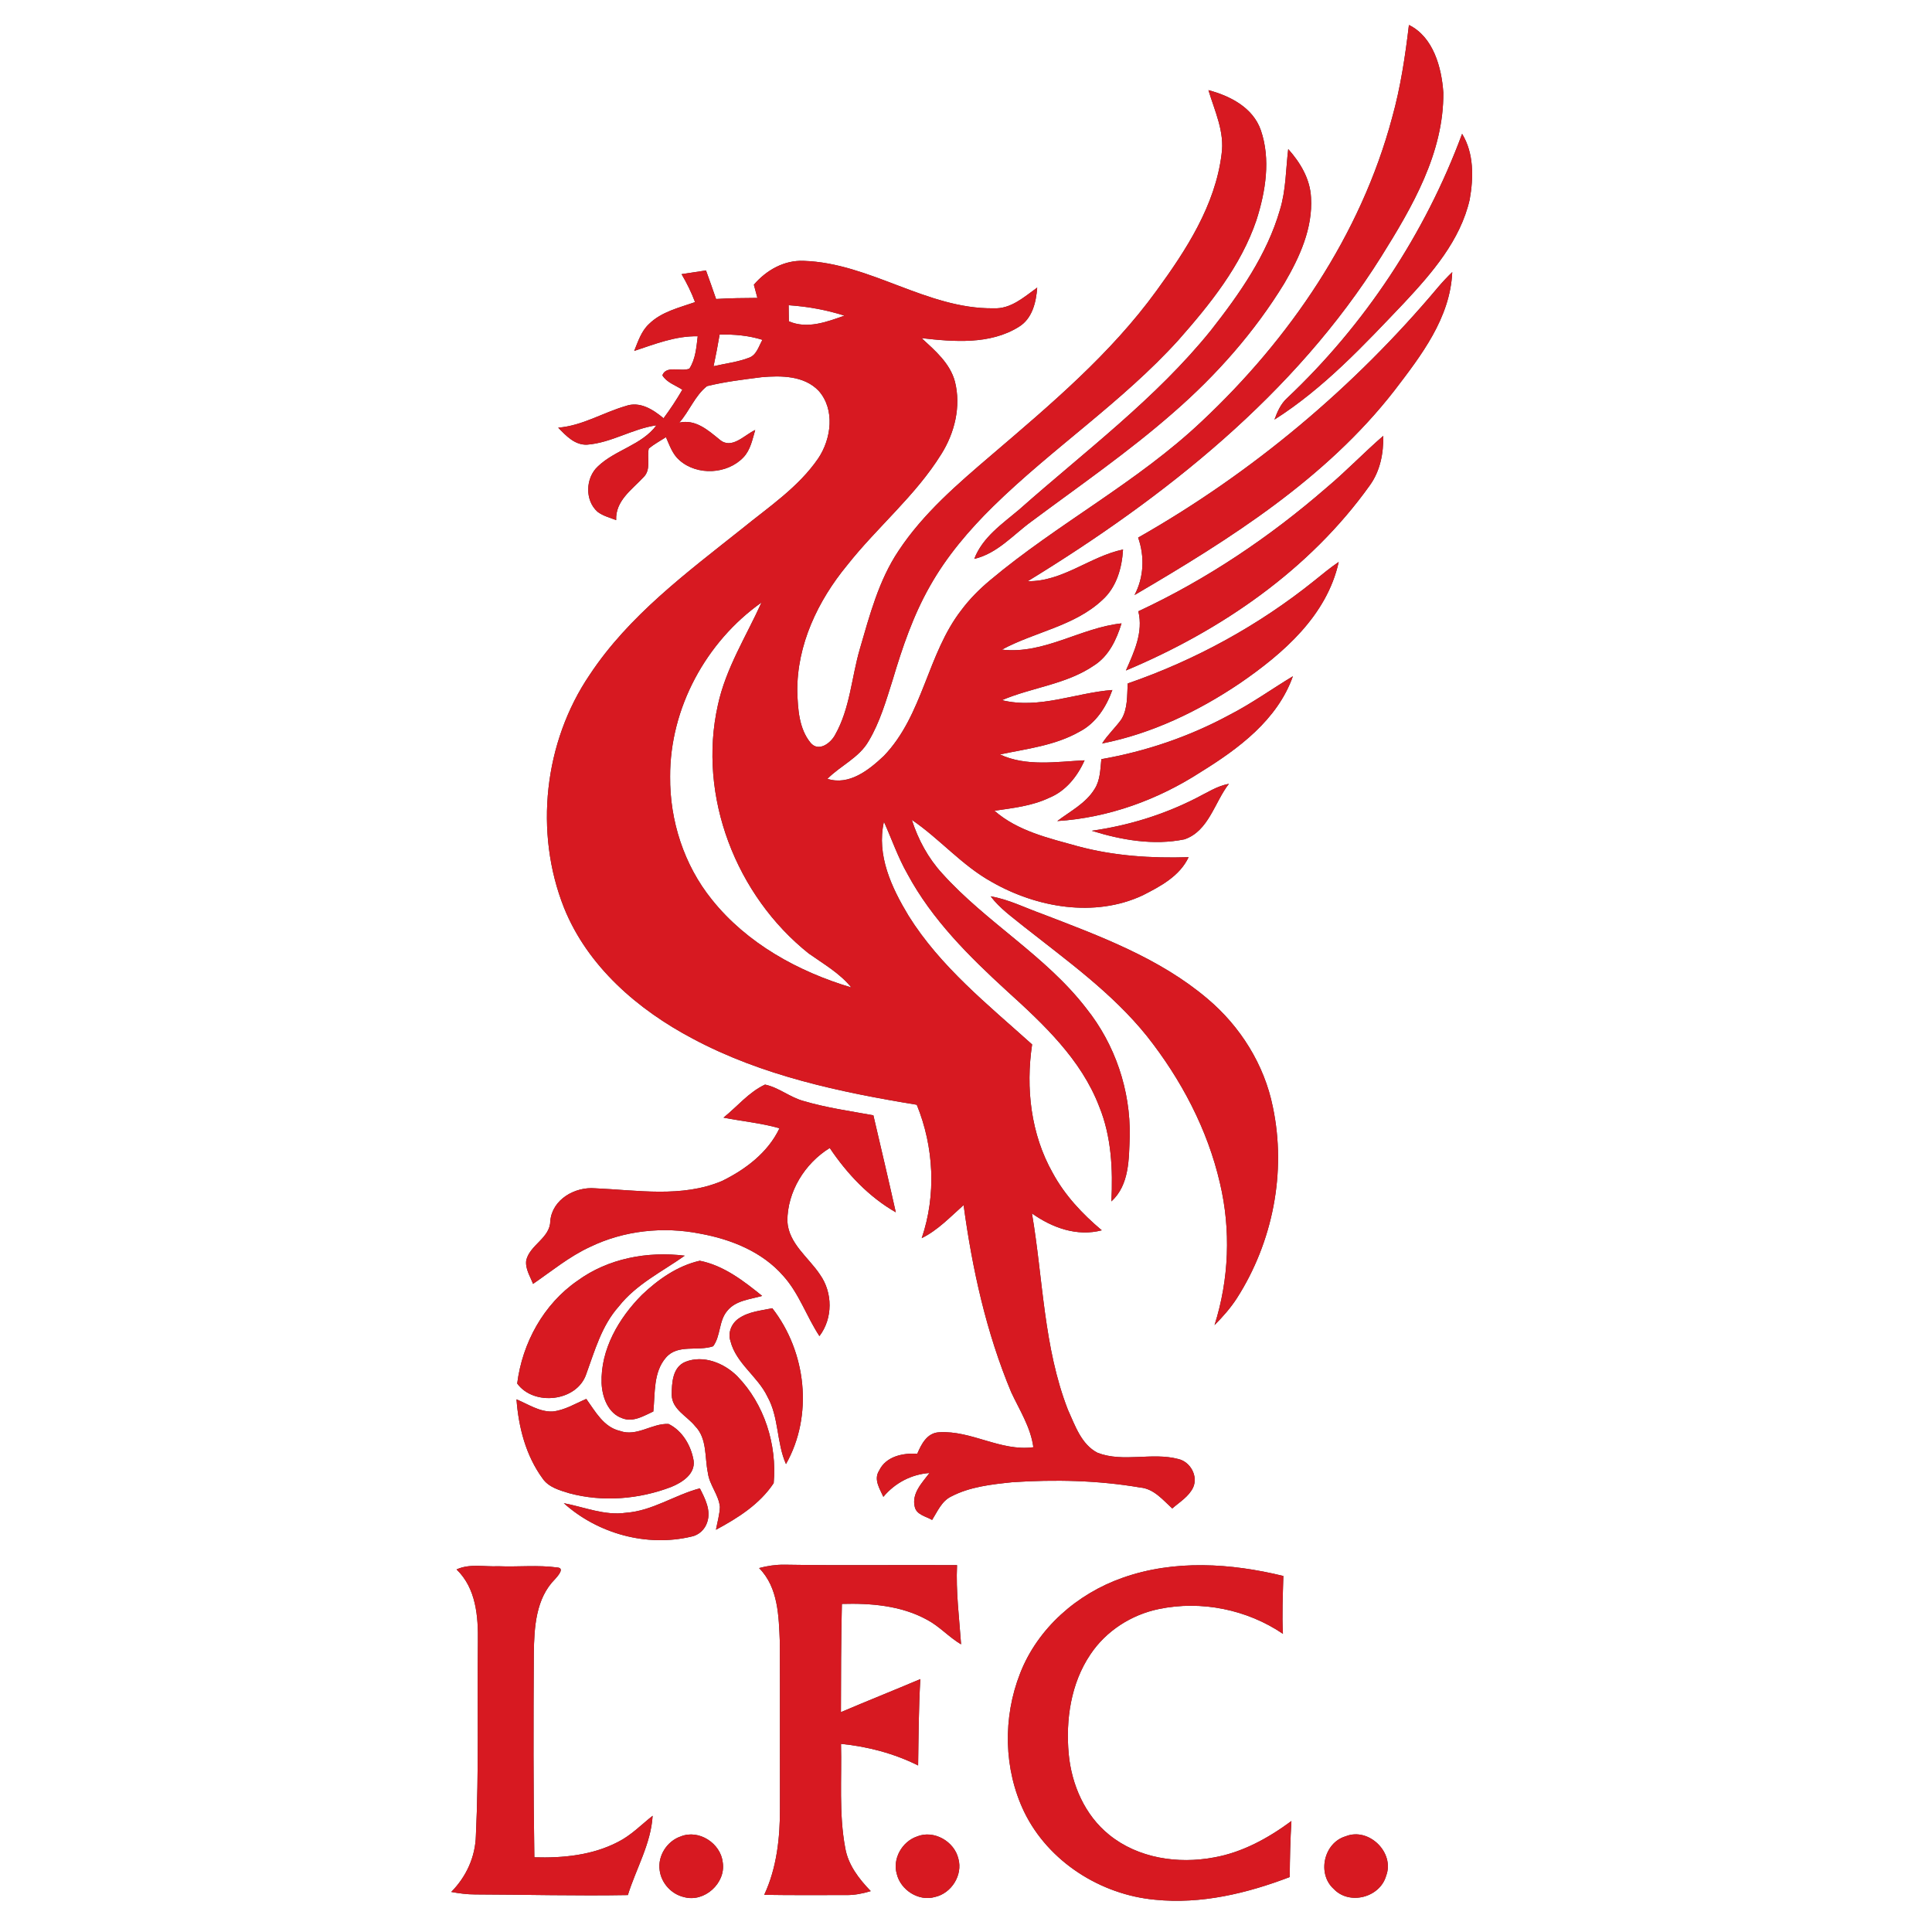 <?xml version="1.0" encoding="UTF-8" ?>
<!DOCTYPE svg PUBLIC "-//W3C//DTD SVG 1.1//EN" "http://www.w3.org/Graphics/SVG/1.1/DTD/svg11.dtd">
<svg width="500pt" height="500pt" viewBox="0 0 500 500" version="1.1" xmlns="http://www.w3.org/2000/svg">
<rect x="0" y="0" width="500" height="500" fill="#333333" stroke="none"/>
<g id="#ffffffff">
<path fill="#ffffff" opacity="1.00" d=" M 0.00 0.00 L 500.00 0.00 L 500.00 500.00 L 0.00 500.00 L 0.00 0.00 M 364.63 6.46 C 363.67 14.56 362.46 22.65 360.26 30.51 C 352.13 60.85 333.76 87.71 311.02 109.04 C 294.35 124.82 273.73 135.48 256.21 150.19 C 253.48 152.47 250.96 155.00 248.83 157.85 C 239.95 169.26 238.92 185.06 228.73 195.64 C 224.89 199.27 219.75 203.37 214.13 201.56 C 217.52 198.14 222.30 196.13 224.78 191.83 C 227.72 186.93 229.30 181.38 231.02 175.97 C 233.51 167.62 236.33 159.29 240.66 151.69 C 244.99 143.99 250.76 137.21 257.04 131.04 C 272.38 116.00 290.50 103.99 304.96 88.03 C 313.14 78.76 321.15 68.83 325.17 56.96 C 327.54 49.53 328.90 41.21 326.29 33.66 C 324.25 27.83 318.34 24.81 312.74 23.33 C 314.36 28.73 316.99 34.14 316.14 39.93 C 314.49 53.18 306.97 64.73 299.27 75.28 C 287.41 91.62 271.87 104.71 256.62 117.74 C 247.86 125.23 238.94 132.85 232.54 142.55 C 227.43 150.18 225.08 159.19 222.54 167.90 C 220.37 175.31 220.00 183.35 216.12 190.18 C 214.97 192.35 211.85 194.70 209.78 192.24 C 206.78 188.59 206.49 183.52 206.34 178.99 C 206.21 166.88 211.68 155.45 219.25 146.27 C 227.02 136.42 236.91 128.31 243.57 117.59 C 247.06 112.08 248.76 105.19 247.14 98.77 C 245.88 94.01 241.98 90.71 238.51 87.51 C 246.84 88.46 256.17 89.24 263.62 84.62 C 267.16 82.50 268.14 78.26 268.43 74.43 C 265.02 76.87 261.61 80.02 257.10 79.79 C 239.85 79.99 225.17 68.08 208.03 67.51 C 202.95 67.28 198.32 69.92 195.10 73.68 C 195.32 74.54 195.78 76.24 196.01 77.10 C 192.45 77.12 188.88 77.16 185.32 77.38 C 184.48 74.90 183.59 72.45 182.71 69.99 C 180.60 70.32 178.49 70.64 176.39 70.95 C 177.75 73.26 178.94 75.67 179.88 78.19 C 175.73 79.64 171.14 80.69 167.92 83.89 C 165.95 85.74 165.12 88.39 164.13 90.82 C 169.48 89.06 174.83 86.90 180.57 87.03 C 180.22 89.89 180.02 92.94 178.40 95.42 C 176.17 96.26 172.43 94.47 171.42 97.13 C 172.58 99.03 174.83 99.69 176.59 100.86 C 175.11 103.41 173.49 105.87 171.73 108.24 C 169.03 106.00 165.60 103.76 161.92 105.08 C 156.04 106.79 150.71 110.18 144.46 110.68 C 146.49 112.77 148.75 115.22 151.94 115.08 C 158.22 114.61 163.68 110.94 169.89 110.07 C 166.06 115.21 159.25 116.39 154.74 120.70 C 151.52 123.66 151.30 129.46 154.62 132.43 C 156.03 133.53 157.82 133.95 159.46 134.61 C 159.25 129.59 163.50 126.77 166.52 123.52 C 168.58 121.56 167.37 118.54 167.90 116.08 C 169.28 114.95 170.85 114.10 172.35 113.14 C 173.29 115.25 174.05 117.59 175.88 119.14 C 180.45 123.16 188.20 122.76 192.39 118.37 C 194.23 116.45 194.72 113.73 195.45 111.28 C 192.64 112.55 189.35 116.47 186.22 113.75 C 183.22 111.32 180.01 108.43 175.80 109.37 C 178.43 106.42 179.85 102.37 182.98 99.93 C 187.59 98.79 192.35 98.23 197.07 97.62 C 202.12 97.17 208.09 97.19 211.86 101.13 C 216.16 105.96 215.15 113.59 211.75 118.64 C 206.62 126.13 198.91 131.22 191.97 136.88 C 177.76 148.19 162.77 159.28 152.62 174.62 C 140.79 192.04 138.20 215.39 145.98 234.96 C 152.08 250.11 165.09 261.32 179.25 268.79 C 197.19 278.39 217.35 282.65 237.26 285.91 C 241.69 296.78 242.35 309.27 238.54 320.43 C 242.73 318.37 245.93 314.93 249.38 311.88 C 251.62 328.43 255.25 344.89 261.71 360.33 C 263.87 364.96 266.74 369.36 267.43 374.54 C 258.98 375.68 251.41 370.15 243.04 370.67 C 239.93 370.82 238.45 373.73 237.39 376.23 C 233.67 376.00 229.27 376.89 227.51 380.61 C 226.05 382.88 227.67 385.27 228.61 387.38 C 231.62 383.78 235.85 381.55 240.55 381.21 C 238.64 383.74 235.88 386.50 236.74 389.98 C 237.20 392.04 239.65 392.43 241.23 393.36 C 242.62 391.16 243.70 388.46 246.21 387.27 C 251.05 384.76 256.60 384.16 261.95 383.60 C 272.99 382.86 284.16 383.10 295.09 384.97 C 298.62 385.28 300.94 388.17 303.38 390.39 C 305.29 388.72 307.66 387.32 308.79 384.95 C 310.11 381.98 308.05 378.30 304.94 377.59 C 298.10 375.78 290.79 378.54 284.08 376.00 C 279.82 373.83 278.23 368.90 276.37 364.83 C 270.07 348.63 269.96 330.98 267.07 314.03 C 272.28 317.73 278.72 320.09 285.14 318.40 C 280.13 314.19 275.57 309.34 272.44 303.55 C 266.77 293.53 265.42 281.57 267.11 270.30 C 255.67 260.01 243.35 250.18 235.11 236.96 C 230.75 229.73 226.79 221.32 228.76 212.67 C 230.79 217.18 232.40 221.89 234.86 226.20 C 241.20 237.98 250.79 247.50 260.56 256.44 C 270.04 265.03 279.83 274.18 284.49 286.41 C 287.65 294.17 288.03 302.66 287.63 310.92 C 292.32 306.64 292.16 299.89 292.37 294.06 C 292.60 282.16 288.58 270.29 281.15 260.99 C 270.67 247.36 255.29 238.77 243.85 226.06 C 240.21 222.10 237.62 217.29 235.98 212.18 C 243.22 217.10 248.96 223.99 256.67 228.25 C 268.28 234.89 283.23 237.54 295.70 231.73 C 300.32 229.38 305.29 226.76 307.61 221.84 C 297.96 222.15 288.23 221.52 278.88 218.99 C 271.37 216.90 263.38 215.09 257.36 209.82 C 262.14 209.12 267.06 208.59 271.49 206.49 C 275.82 204.74 278.83 200.94 280.69 196.77 C 273.40 197.12 265.65 198.45 258.77 195.25 C 265.74 193.78 273.06 192.95 279.35 189.37 C 283.63 187.17 286.29 182.97 287.88 178.57 C 278.33 179.29 268.95 183.59 259.30 181.20 C 267.12 177.87 276.02 177.11 283.15 172.21 C 286.98 169.77 288.96 165.52 290.25 161.33 C 279.65 162.45 270.24 169.39 259.30 168.12 C 267.79 163.52 278.06 162.06 285.29 155.27 C 288.97 151.96 290.36 147.00 290.64 142.21 C 282.09 144.00 275.01 150.55 265.99 150.41 C 301.43 128.71 335.13 102.04 357.45 66.43 C 365.48 53.59 373.68 39.56 373.53 23.94 C 373.09 17.45 370.94 9.55 364.63 6.46 M 378.39 34.63 C 368.80 60.52 353.17 84.10 333.09 103.04 C 331.46 104.52 330.57 106.56 329.83 108.59 C 342.61 100.48 353.00 89.29 363.36 78.41 C 370.59 70.67 377.95 62.22 380.36 51.62 C 381.36 45.98 381.48 39.68 378.39 34.63 M 331.25 54.30 C 327.89 65.94 320.80 76.04 313.41 85.46 C 299.13 103.17 280.76 116.82 263.84 131.81 C 259.42 135.56 254.30 138.99 252.14 144.64 C 258.13 143.24 262.18 138.42 266.95 134.95 C 279.35 125.72 292.11 116.92 303.74 106.71 C 314.83 97.06 324.70 85.90 332.38 73.33 C 336.32 66.61 339.79 59.06 339.29 51.08 C 339.05 46.30 336.51 42.06 333.39 38.58 C 332.76 43.83 332.82 49.20 331.25 54.30 M 372.24 74.25 C 350.44 100.23 324.05 122.38 294.55 139.13 C 296.26 144.00 296.05 149.41 293.61 154.00 C 318.25 139.57 343.12 123.91 360.88 101.06 C 367.80 92.02 375.32 82.29 375.84 70.42 C 374.58 71.64 373.38 72.91 372.24 74.25 M 343.25 126.26 C 328.56 139.02 312.25 149.98 294.60 158.20 C 295.93 163.61 293.51 168.70 291.39 173.52 C 315.98 163.21 338.89 147.49 354.52 125.59 C 357.19 121.88 358.08 117.30 357.98 112.80 C 352.95 117.16 348.35 121.99 343.25 126.26 M 340.19 150.25 C 325.78 161.84 309.33 170.85 291.85 176.88 C 291.66 179.99 291.90 183.37 290.22 186.15 C 288.67 188.33 286.66 190.14 285.23 192.41 C 298.06 189.87 310.10 184.10 320.90 176.81 C 332.10 169.12 343.41 159.32 346.46 145.43 C 344.27 146.91 342.24 148.59 340.19 150.25 M 318.08 185.07 C 307.77 190.64 296.56 194.45 285.03 196.47 C 284.75 199.08 284.76 201.89 283.29 204.18 C 281.02 207.91 276.99 209.93 273.62 212.49 C 286.87 211.64 299.67 206.98 310.77 199.79 C 320.56 193.74 330.61 186.29 334.60 175.01 C 329.08 178.35 323.83 182.13 318.08 185.07 M 309.55 206.56 C 301.10 210.87 291.93 213.68 282.53 215.00 C 290.21 217.40 298.55 218.86 306.53 217.22 C 312.82 215.08 314.31 207.63 318.04 202.85 C 314.95 203.42 312.31 205.19 309.55 206.56 M 256.38 231.97 C 258.75 235.10 261.99 237.37 265.00 239.82 C 276.14 248.62 287.87 257.00 296.83 268.15 C 305.66 279.33 312.51 292.25 315.72 306.19 C 318.58 318.28 318.08 331.09 314.32 342.94 C 316.45 340.79 318.47 338.51 320.11 335.97 C 329.39 321.47 332.98 303.35 329.41 286.47 C 327.21 275.53 320.99 265.62 312.48 258.46 C 300.09 247.95 284.61 242.24 269.64 236.49 C 265.24 234.92 261.02 232.75 256.38 231.97 M 187.24 289.24 C 192.07 290.19 196.99 290.64 201.73 291.99 C 198.77 298.26 192.94 302.66 186.85 305.64 C 176.45 310.03 164.92 308.00 154.02 307.53 C 148.82 307.08 142.95 310.38 142.42 315.94 C 142.39 320.40 137.23 322.07 136.20 326.11 C 135.86 328.31 137.20 330.29 137.95 332.27 C 142.78 328.96 147.34 325.17 152.69 322.71 C 161.48 318.45 171.64 317.37 181.20 319.27 C 189.20 320.72 197.28 323.95 202.73 330.22 C 206.83 334.77 208.73 340.72 212.07 345.78 C 215.57 341.18 215.53 334.54 212.21 329.86 C 209.25 325.39 204.08 321.84 203.77 316.05 C 203.75 308.41 208.29 301.06 214.74 297.10 C 219.18 303.72 224.87 309.77 231.83 313.74 C 229.96 305.36 227.98 297.00 226.03 288.64 C 219.96 287.53 213.82 286.68 207.90 284.92 C 204.40 283.96 201.55 281.44 197.99 280.69 C 193.80 282.64 190.80 286.39 187.24 289.24 M 149.46 331.45 C 140.67 337.51 135.18 347.55 133.85 358.05 C 138.15 363.97 149.30 362.75 151.71 355.64 C 153.93 349.55 155.71 343.06 160.14 338.11 C 164.66 332.34 171.36 329.11 177.21 324.97 C 167.58 323.78 157.39 325.66 149.46 331.45 M 166.13 335.11 C 160.14 341.14 155.41 349.22 155.69 357.96 C 155.84 361.56 157.36 365.80 161.09 367.06 C 163.89 368.14 166.61 366.42 169.08 365.29 C 169.57 360.59 169.03 355.16 172.35 351.34 C 175.39 347.78 180.60 349.77 184.56 348.41 C 186.55 345.72 185.99 341.87 188.20 339.26 C 190.39 336.53 194.12 336.29 197.24 335.38 C 192.45 331.49 187.28 327.50 181.10 326.28 C 175.36 327.58 170.34 331.10 166.13 335.11 M 191.19 341.21 C 189.35 342.45 188.31 344.87 189.03 347.03 C 190.49 352.86 196.09 356.18 198.61 361.45 C 201.62 366.84 200.94 373.33 203.41 378.90 C 210.53 366.32 208.67 349.85 199.87 338.57 C 196.92 339.19 193.74 339.44 191.19 341.21 M 177.36 352.45 C 174.04 353.82 173.85 357.95 173.84 361.02 C 173.93 364.77 177.80 366.47 179.89 369.07 C 183.04 372.27 182.35 377.08 183.19 381.13 C 183.58 384.30 186.00 386.81 186.31 390.00 C 186.23 392.00 185.65 393.94 185.29 395.90 C 190.94 392.87 196.63 389.28 200.23 383.83 C 201.12 373.90 197.84 363.36 190.80 356.16 C 187.41 352.76 182.04 350.58 177.36 352.45 M 142.99 365.30 C 139.60 365.42 136.68 363.40 133.67 362.15 C 134.20 369.38 136.09 376.70 140.42 382.63 C 142.00 384.93 144.84 385.69 147.36 386.46 C 156.01 388.78 165.39 388.01 173.72 384.82 C 176.51 383.68 179.97 381.49 179.51 378.01 C 178.86 374.16 176.62 370.28 173.03 368.52 C 168.76 368.29 164.82 371.91 160.45 370.32 C 156.20 369.34 154.08 365.29 151.73 362.04 C 148.88 363.25 146.14 364.97 142.99 365.30 M 162.01 391.50 C 156.49 392.30 151.24 390.03 145.91 389.02 C 154.71 396.93 167.37 400.42 178.93 397.67 C 180.86 397.30 182.46 395.80 183.03 393.93 C 184.06 390.87 182.47 387.84 181.12 385.18 C 174.61 386.89 168.86 391.01 162.01 391.50 M 118.16 406.17 C 123.24 411.09 123.78 418.36 123.68 425.02 C 123.50 441.68 123.95 458.36 123.16 475.01 C 123.03 480.55 120.66 485.72 116.78 489.63 C 118.82 490.01 120.89 490.28 122.97 490.28 C 136.14 490.32 149.31 490.68 162.49 490.44 C 164.61 483.62 168.47 477.16 168.90 469.92 C 165.96 472.24 163.31 475.01 159.92 476.70 C 153.29 480.15 145.65 480.89 138.29 480.67 C 138.01 463.09 138.05 445.51 138.15 427.92 C 138.25 421.22 138.63 413.68 143.68 408.64 C 144.29 407.95 146.30 405.77 144.19 405.66 C 139.16 404.97 134.03 405.56 128.96 405.34 C 125.37 405.52 121.55 404.60 118.16 406.17 M 196.45 405.81 C 201.45 410.88 201.54 418.30 201.82 424.97 C 201.88 439.30 201.82 453.63 201.85 467.97 C 201.88 475.59 201.04 483.39 197.78 490.38 C 204.84 490.50 211.90 490.44 218.96 490.44 C 221.13 490.48 223.27 490.05 225.35 489.42 C 222.31 486.27 219.49 482.65 218.74 478.22 C 217.08 469.35 217.88 460.27 217.65 451.31 C 224.57 452.00 231.37 453.79 237.61 456.90 C 237.72 449.44 237.75 441.99 238.18 434.55 C 231.35 437.45 224.45 440.19 217.63 443.10 C 217.65 433.76 217.65 424.43 217.88 415.09 C 225.34 414.88 233.14 415.50 239.82 419.14 C 243.10 420.84 245.56 423.69 248.73 425.56 C 248.25 418.73 247.36 411.92 247.68 405.06 C 232.79 404.96 217.91 405.19 203.03 404.94 C 200.80 404.91 198.60 405.24 196.45 405.81 M 290.53 408.33 C 278.80 412.44 268.57 421.35 264.01 433.05 C 259.51 444.48 259.72 457.85 265.08 468.96 C 271.34 481.80 284.85 490.36 298.94 491.65 C 310.84 492.86 322.73 490.00 333.78 485.78 C 333.82 480.94 333.92 476.11 334.22 471.28 C 328.24 475.70 321.53 479.41 314.13 480.71 C 304.86 482.45 294.54 480.92 287.07 474.86 C 280.75 469.79 277.32 461.85 276.58 453.91 C 275.78 445.07 277.13 435.66 282.18 428.18 C 286.22 422.10 292.77 417.89 299.90 416.42 C 310.89 414.13 322.73 416.53 332.02 422.83 C 331.76 417.84 332.00 412.85 332.13 407.86 C 318.55 404.54 303.89 403.59 290.53 408.33 M 176.17 475.27 C 172.62 476.47 170.17 480.30 170.72 484.04 C 171.15 487.36 173.76 490.23 177.04 490.97 C 182.29 492.43 187.89 487.35 187.05 482.00 C 186.52 477.04 180.87 473.36 176.17 475.27 M 237.27 475.30 C 233.46 476.62 230.94 481.03 232.08 484.96 C 233.08 489.16 237.78 492.17 241.99 490.93 C 246.23 489.98 249.21 485.27 248.03 481.04 C 246.98 476.52 241.63 473.48 237.27 475.30 M 348.27 475.23 C 342.61 476.87 340.79 484.91 345.16 488.85 C 349.21 493.15 357.13 491.09 358.73 485.46 C 361.02 479.45 354.23 472.82 348.27 475.23 Z" />
<path fill="#ffffff" opacity="1.00" d=" M 204.10 78.99 C 209.00 79.33 213.86 80.19 218.54 81.69 C 213.96 83.31 208.91 85.23 204.15 83.15 C 204.12 81.76 204.11 80.38 204.10 78.99 Z" />
<path fill="#ffffff" opacity="1.00" d=" M 186.24 86.58 C 189.98 86.50 193.74 86.82 197.32 87.95 C 196.34 89.62 195.80 91.97 193.73 92.62 C 190.81 93.72 187.69 94.07 184.67 94.78 C 185.26 92.06 185.76 89.32 186.24 86.58 Z" />
<path fill="#ffffff" opacity="1.00" d=" M 173.43 200.98 C 173.36 183.30 182.72 166.07 197.08 155.92 C 193.12 164.68 187.82 172.97 185.78 182.50 C 180.50 206.11 190.52 231.79 209.27 246.74 C 213.12 249.47 217.31 251.84 220.33 255.56 C 206.57 251.46 193.28 244.15 184.22 232.80 C 177.03 223.88 173.32 212.39 173.43 200.98 Z" />
</g>
<g id="#d71921ff">
<path fill="#d71921" opacity="1.00" d=" M 364.63 6.46 C 370.94 9.55 373.09 17.45 373.53 23.94 C 373.68 39.56 365.48 53.59 357.45 66.43 C 335.13 102.04 301.43 128.71 265.99 150.41 C 275.01 150.55 282.09 144.00 290.64 142.21 C 290.36 147.00 288.97 151.96 285.29 155.27 C 278.06 162.06 267.79 163.52 259.30 168.12 C 270.24 169.39 279.65 162.45 290.25 161.33 C 288.96 165.52 286.98 169.77 283.15 172.21 C 276.02 177.11 267.12 177.87 259.30 181.20 C 268.95 183.59 278.33 179.29 287.88 178.57 C 286.29 182.97 283.63 187.17 279.35 189.37 C 273.06 192.95 265.74 193.78 258.77 195.25 C 265.65 198.45 273.40 197.12 280.69 196.77 C 278.83 200.94 275.82 204.74 271.49 206.49 C 267.06 208.59 262.14 209.12 257.36 209.82 C 263.38 215.09 271.37 216.90 278.88 218.99 C 288.23 221.52 297.96 222.15 307.61 221.84 C 305.29 226.76 300.32 229.38 295.70 231.73 C 283.23 237.54 268.28 234.89 256.67 228.25 C 248.96 223.99 243.22 217.10 235.98 212.18 C 237.62 217.29 240.21 222.10 243.85 226.06 C 255.29 238.77 270.67 247.36 281.15 260.99 C 288.58 270.29 292.60 282.16 292.37 294.06 C 292.16 299.89 292.32 306.64 287.63 310.92 C 288.03 302.66 287.65 294.17 284.49 286.41 C 279.83 274.18 270.04 265.03 260.56 256.44 C 250.79 247.50 241.20 237.98 234.86 226.20 C 232.40 221.89 230.79 217.18 228.76 212.67 C 226.79 221.32 230.75 229.73 235.11 236.96 C 243.35 250.18 255.67 260.01 267.11 270.30 C 265.42 281.57 266.77 293.53 272.44 303.55 C 275.57 309.34 280.13 314.19 285.14 318.40 C 278.72 320.09 272.28 317.73 267.07 314.03 C 269.96 330.98 270.07 348.63 276.37 364.83 C 278.23 368.90 279.82 373.83 284.08 376.00 C 290.79 378.54 298.10 375.78 304.94 377.59 C 308.05 378.30 310.11 381.98 308.79 384.95 C 307.66 387.32 305.29 388.72 303.38 390.39 C 300.94 388.17 298.62 385.28 295.09 384.97 C 284.16 383.10 272.99 382.86 261.95 383.60 C 256.60 384.16 251.05 384.76 246.21 387.27 C 243.70 388.46 242.62 391.16 241.23 393.36 C 239.65 392.43 237.20 392.04 236.74 389.98 C 235.88 386.50 238.64 383.74 240.55 381.21 C 235.85 381.55 231.62 383.78 228.61 387.38 C 227.67 385.27 226.05 382.88 227.51 380.61 C 229.27 376.89 233.67 376.00 237.39 376.23 C 238.45 373.73 239.93 370.82 243.04 370.67 C 251.41 370.15 258.98 375.68 267.43 374.54 C 266.74 369.36 263.87 364.96 261.71 360.33 C 255.25 344.89 251.62 328.43 249.38 311.88 C 245.93 314.93 242.73 318.37 238.54 320.43 C 242.35 309.27 241.69 296.78 237.26 285.91 C 217.35 282.65 197.19 278.39 179.25 268.79 C 165.09 261.32 152.08 250.11 145.98 234.96 C 138.20 215.39 140.79 192.04 152.62 174.62 C 162.77 159.28 177.76 148.19 191.97 136.88 C 198.91 131.22 206.62 126.13 211.75 118.64 C 215.15 113.59 216.16 105.96 211.86 101.13 C 208.09 97.19 202.12 97.17 197.07 97.62 C 192.35 98.23 187.59 98.79 182.98 99.93 C 179.85 102.37 178.43 106.42 175.80 109.37 C 180.01 108.43 183.22 111.32 186.22 113.75 C 189.35 116.47 192.64 112.55 195.45 111.28 C 194.72 113.73 194.23 116.45 192.39 118.37 C 188.20 122.76 180.45 123.16 175.88 119.14 C 174.05 117.59 173.29 115.25 172.35 113.14 C 170.85 114.10 169.28 114.95 167.90 116.08 C 167.37 118.54 168.58 121.56 166.52 123.52 C 163.50 126.77 159.25 129.59 159.46 134.61 C 157.82 133.95 156.03 133.53 154.62 132.43 C 151.30 129.46 151.52 123.66 154.74 120.70 C 159.25 116.39 166.06 115.21 169.89 110.07 C 163.68 110.94 158.22 114.61 151.94 115.08 C 148.75 115.22 146.49 112.77 144.46 110.68 C 150.71 110.18 156.04 106.79 161.92 105.08 C 165.60 103.76 169.03 106.00 171.73 108.24 C 173.49 105.87 175.11 103.41 176.59 100.86 C 174.83 99.69 172.58 99.03 171.42 97.13 C 172.43 94.47 176.17 96.26 178.40 95.42 C 180.02 92.94 180.22 89.89 180.57 87.03 C 174.83 86.90 169.48 89.06 164.13 90.82 C 165.12 88.39 165.95 85.74 167.92 83.89 C 171.14 80.69 175.73 79.64 179.88 78.19 C 178.94 75.67 177.75 73.26 176.39 70.95 C 178.49 70.64 180.60 70.32 182.71 69.99 C 183.59 72.45 184.48 74.90 185.32 77.38 C 188.88 77.16 192.45 77.12 196.01 77.10 C 195.78 76.24 195.32 74.54 195.10 73.68 C 198.32 69.92 202.95 67.28 208.03 67.51 C 225.17 68.08 239.85 79.99 257.10 79.79 C 261.61 80.02 265.02 76.87 268.43 74.43 C 268.14 78.26 267.16 82.50 263.62 84.62 C 256.17 89.24 246.84 88.46 238.51 87.51 C 241.98 90.71 245.88 94.01 247.14 98.77 C 248.76 105.19 247.06 112.08 243.57 117.59 C 236.91 128.31 227.02 136.42 219.25 146.27 C 211.68 155.45 206.21 166.88 206.34 178.99 C 206.49 183.52 206.78 188.59 209.78 192.24 C 211.85 194.70 214.97 192.35 216.12 190.18 C 220.00 183.35 220.37 175.31 222.54 167.90 C 225.08 159.19 227.43 150.18 232.54 142.55 C 238.94 132.85 247.86 125.23 256.62 117.74 C 271.87 104.71 287.41 91.62 299.27 75.28 C 306.97 64.73 314.49 53.18 316.14 39.93 C 316.99 34.14 314.36 28.73 312.74 23.33 C 318.34 24.81 324.25 27.83 326.29 33.66 C 328.90 41.21 327.54 49.53 325.17 56.96 C 321.15 68.83 313.14 78.76 304.96 88.03 C 290.50 103.99 272.38 116.00 257.04 131.04 C 250.76 137.21 244.99 143.99 240.66 151.69 C 236.33 159.29 233.51 167.62 231.02 175.97 C 229.30 181.38 227.72 186.93 224.78 191.83 C 222.30 196.13 217.52 198.14 214.13 201.56 C 219.75 203.37 224.89 199.27 228.73 195.64 C 238.92 185.06 239.95 169.26 248.83 157.85 C 250.96 155.00 253.48 152.47 256.21 150.19 C 273.73 135.48 294.35 124.82 311.02 109.04 C 333.76 87.71 352.13 60.85 360.26 30.51 C 362.46 22.65 363.67 14.56 364.63 6.46 M 204.10 78.99 C 204.11 80.38 204.12 81.76 204.15 83.15 C 208.91 85.23 213.96 83.31 218.54 81.69 C 213.86 80.19 209.00 79.33 204.10 78.99 M 186.24 86.58 C 185.76 89.32 185.26 92.06 184.67 94.78 C 187.69 94.07 190.81 93.72 193.73 92.62 C 195.80 91.97 196.34 89.62 197.32 87.95 C 193.74 86.82 189.98 86.50 186.24 86.58 M 173.43 200.98 C 173.32 212.39 177.03 223.88 184.22 232.80 C 193.28 244.15 206.57 251.46 220.33 255.56 C 217.31 251.84 213.12 249.47 209.27 246.74 C 190.52 231.79 180.50 206.11 185.78 182.50 C 187.82 172.97 193.12 164.68 197.08 155.92 C 182.72 166.07 173.36 183.30 173.43 200.98 Z" />
<path fill="#d71921" opacity="1.00" d=" M 378.39 34.63 C 381.48 39.68 381.36 45.98 380.36 51.62 C 377.95 62.22 370.59 70.67 363.36 78.41 C 353.00 89.29 342.61 100.48 329.83 108.59 C 330.57 106.56 331.46 104.52 333.09 103.04 C 353.17 84.10 368.80 60.52 378.39 34.63 Z" />
<path fill="#d71921" opacity="1.00" d=" M 331.25 54.30 C 332.82 49.20 332.76 43.83 333.39 38.58 C 336.51 42.06 339.05 46.30 339.29 51.08 C 339.79 59.06 336.32 66.61 332.38 73.33 C 324.70 85.90 314.83 97.06 303.74 106.71 C 292.11 116.92 279.35 125.72 266.95 134.95 C 262.18 138.42 258.13 143.24 252.14 144.64 C 254.30 138.99 259.42 135.56 263.84 131.81 C 280.76 116.82 299.13 103.17 313.41 85.46 C 320.80 76.04 327.89 65.94 331.25 54.30 Z" />
<path fill="#d71921" opacity="1.00" d=" M 372.24 74.25 C 373.38 72.91 374.58 71.64 375.84 70.42 C 375.32 82.29 367.80 92.02 360.88 101.06 C 343.12 123.91 318.25 139.57 293.61 154.00 C 296.05 149.41 296.26 144.00 294.55 139.13 C 324.05 122.38 350.44 100.23 372.24 74.25 Z" />
<path fill="#d71921" opacity="1.00" d=" M 343.25 126.26 C 348.35 121.99 352.95 117.16 357.98 112.80 C 358.08 117.30 357.19 121.88 354.52 125.59 C 338.89 147.49 315.98 163.21 291.39 173.52 C 293.51 168.70 295.93 163.61 294.60 158.20 C 312.25 149.98 328.56 139.02 343.25 126.26 Z" />
<path fill="#d71921" opacity="1.00" d=" M 340.19 150.25 C 342.24 148.59 344.27 146.91 346.46 145.43 C 343.41 159.32 332.10 169.12 320.90 176.81 C 310.10 184.10 298.06 189.87 285.23 192.41 C 286.66 190.14 288.67 188.33 290.22 186.15 C 291.90 183.37 291.66 179.99 291.85 176.88 C 309.33 170.85 325.78 161.84 340.19 150.25 Z" />
<path fill="#d71921" opacity="1.00" d=" M 318.08 185.07 C 323.83 182.13 329.08 178.35 334.60 175.01 C 330.61 186.29 320.56 193.74 310.77 199.79 C 299.67 206.98 286.87 211.64 273.62 212.49 C 276.99 209.93 281.02 207.91 283.29 204.18 C 284.76 201.89 284.75 199.08 285.03 196.47 C 296.56 194.45 307.77 190.64 318.08 185.07 Z" />
<path fill="#d71921" opacity="1.00" d=" M 309.55 206.56 C 312.31 205.19 314.95 203.42 318.04 202.85 C 314.31 207.63 312.82 215.08 306.53 217.22 C 298.55 218.86 290.21 217.40 282.53 215.00 C 291.93 213.68 301.10 210.87 309.55 206.56 Z" />
<path fill="#d71921" opacity="1.00" d=" M 256.38 231.97 C 261.02 232.75 265.24 234.92 269.64 236.49 C 284.61 242.24 300.09 247.95 312.48 258.46 C 320.99 265.62 327.21 275.53 329.41 286.47 C 332.98 303.35 329.39 321.47 320.11 335.97 C 318.47 338.51 316.45 340.79 314.32 342.94 C 318.08 331.09 318.58 318.28 315.72 306.19 C 312.51 292.25 305.66 279.33 296.83 268.15 C 287.87 257.00 276.14 248.62 265.00 239.82 C 261.99 237.37 258.75 235.10 256.38 231.97 Z" />
<path fill="#d71921" opacity="1.00" d=" M 187.24 289.24 C 190.80 286.39 193.80 282.64 197.99 280.69 C 201.55 281.44 204.40 283.96 207.90 284.92 C 213.82 286.68 219.96 287.53 226.03 288.64 C 227.98 297.00 229.96 305.36 231.83 313.74 C 224.87 309.77 219.18 303.72 214.74 297.10 C 208.29 301.06 203.75 308.41 203.77 316.05 C 204.08 321.84 209.25 325.39 212.21 329.86 C 215.53 334.54 215.57 341.18 212.07 345.78 C 208.73 340.72 206.83 334.77 202.73 330.22 C 197.28 323.95 189.20 320.72 181.20 319.27 C 171.64 317.37 161.48 318.45 152.69 322.71 C 147.34 325.17 142.78 328.96 137.95 332.27 C 137.20 330.29 135.86 328.31 136.20 326.11 C 137.23 322.07 142.39 320.40 142.42 315.94 C 142.95 310.38 148.82 307.08 154.02 307.53 C 164.92 308.00 176.45 310.03 186.85 305.64 C 192.94 302.66 198.77 298.26 201.73 291.99 C 196.99 290.64 192.07 290.19 187.24 289.24 Z" />
<path fill="#d71921" opacity="1.00" d=" M 149.46 331.45 C 157.39 325.66 167.58 323.78 177.21 324.97 C 171.36 329.11 164.66 332.34 160.14 338.11 C 155.71 343.06 153.93 349.55 151.71 355.64 C 149.30 362.75 138.15 363.97 133.85 358.05 C 135.18 347.55 140.67 337.51 149.46 331.45 Z" />
<path fill="#d71921" opacity="1.00" d=" M 166.13 335.11 C 170.34 331.10 175.36 327.58 181.10 326.28 C 187.28 327.50 192.45 331.49 197.24 335.38 C 194.12 336.29 190.39 336.53 188.20 339.26 C 185.99 341.87 186.55 345.72 184.56 348.41 C 180.60 349.77 175.39 347.78 172.35 351.34 C 169.03 355.16 169.57 360.59 169.08 365.29 C 166.61 366.42 163.89 368.14 161.09 367.06 C 157.36 365.80 155.84 361.56 155.69 357.96 C 155.41 349.22 160.14 341.14 166.13 335.11 Z" />
<path fill="#d71921" opacity="1.00" d=" M 191.19 341.21 C 193.74 339.44 196.92 339.19 199.87 338.57 C 208.67 349.85 210.53 366.32 203.41 378.90 C 200.94 373.33 201.62 366.84 198.61 361.45 C 196.09 356.18 190.49 352.86 189.03 347.03 C 188.31 344.87 189.35 342.45 191.19 341.21 Z" />
<path fill="#d71921" opacity="1.00" d=" M 177.36 352.45 C 182.04 350.58 187.41 352.76 190.80 356.16 C 197.84 363.36 201.12 373.90 200.23 383.83 C 196.63 389.28 190.94 392.87 185.29 395.90 C 185.65 393.94 186.23 392.00 186.31 390.00 C 186.00 386.81 183.58 384.30 183.19 381.13 C 182.35 377.08 183.04 372.27 179.89 369.07 C 177.80 366.47 173.93 364.77 173.84 361.02 C 173.85 357.95 174.04 353.82 177.36 352.45 Z" />
<path fill="#d71921" opacity="1.00" d=" M 142.99 365.30 C 146.14 364.97 148.88 363.25 151.73 362.04 C 154.08 365.29 156.20 369.34 160.45 370.32 C 164.82 371.91 168.76 368.29 173.03 368.52 C 176.62 370.28 178.86 374.16 179.51 378.01 C 179.97 381.49 176.51 383.68 173.72 384.82 C 165.39 388.01 156.01 388.78 147.36 386.46 C 144.84 385.69 142.00 384.93 140.42 382.63 C 136.09 376.70 134.20 369.38 133.67 362.15 C 136.68 363.40 139.60 365.42 142.99 365.30 Z" />
<path fill="#d71921" opacity="1.00" d=" M 162.01 391.50 C 168.86 391.01 174.61 386.89 181.12 385.18 C 182.47 387.84 184.06 390.87 183.03 393.93 C 182.46 395.80 180.86 397.30 178.93 397.67 C 167.37 400.42 154.71 396.93 145.91 389.02 C 151.24 390.03 156.49 392.30 162.01 391.50 Z" />
<path fill="#d71921" opacity="1.00" d=" M 118.16 406.17 C 121.55 404.60 125.37 405.52 128.96 405.34 C 134.03 405.56 139.16 404.97 144.19 405.66 C 146.30 405.77 144.29 407.95 143.68 408.64 C 138.63 413.68 138.25 421.22 138.15 427.92 C 138.05 445.51 138.01 463.09 138.29 480.67 C 145.65 480.89 153.29 480.15 159.92 476.70 C 163.31 475.01 165.96 472.24 168.90 469.92 C 168.47 477.16 164.61 483.62 162.49 490.44 C 149.31 490.68 136.14 490.32 122.97 490.28 C 120.89 490.28 118.82 490.01 116.78 489.63 C 120.66 485.72 123.03 480.55 123.16 475.01 C 123.95 458.36 123.50 441.68 123.68 425.02 C 123.78 418.36 123.24 411.09 118.16 406.17 Z" />
<path fill="#d71921" opacity="1.00" d=" M 196.45 405.81 C 198.60 405.24 200.80 404.91 203.03 404.94 C 217.91 405.19 232.79 404.96 247.68 405.06 C 247.36 411.92 248.25 418.73 248.73 425.56 C 245.56 423.69 243.10 420.84 239.82 419.14 C 233.14 415.50 225.34 414.88 217.88 415.09 C 217.65 424.43 217.65 433.76 217.63 443.10 C 224.45 440.19 231.35 437.45 238.18 434.55 C 237.75 441.99 237.72 449.44 237.61 456.90 C 231.37 453.79 224.57 452.00 217.65 451.31 C 217.88 460.27 217.08 469.35 218.74 478.22 C 219.49 482.65 222.31 486.27 225.35 489.42 C 223.27 490.05 221.13 490.48 218.96 490.44 C 211.90 490.44 204.84 490.50 197.78 490.38 C 201.04 483.39 201.88 475.59 201.85 467.97 C 201.82 453.63 201.88 439.30 201.82 424.97 C 201.54 418.30 201.45 410.88 196.45 405.81 Z" />
<path fill="#d71921" opacity="1.00" d=" M 290.53 408.33 C 303.89 403.59 318.55 404.54 332.13 407.86 C 332.00 412.85 331.76 417.84 332.02 422.83 C 322.73 416.53 310.89 414.13 299.90 416.42 C 292.77 417.89 286.22 422.10 282.18 428.18 C 277.13 435.66 275.78 445.07 276.58 453.91 C 277.32 461.85 280.75 469.79 287.07 474.86 C 294.54 480.92 304.86 482.45 314.13 480.71 C 321.53 479.41 328.24 475.70 334.22 471.28 C 333.92 476.11 333.82 480.94 333.78 485.78 C 322.73 490.00 310.84 492.86 298.94 491.65 C 284.85 490.36 271.34 481.80 265.08 468.96 C 259.72 457.85 259.51 444.48 264.01 433.05 C 268.57 421.35 278.80 412.44 290.53 408.33 Z" />
<path fill="#d71921" opacity="1.00" d=" M 176.17 475.27 C 180.87 473.36 186.52 477.04 187.05 482.00 C 187.89 487.35 182.29 492.43 177.04 490.97 C 173.76 490.23 171.15 487.36 170.72 484.04 C 170.17 480.30 172.62 476.47 176.17 475.27 Z" />
<path fill="#d71921" opacity="1.00" d=" M 237.27 475.30 C 241.63 473.48 246.98 476.52 248.03 481.04 C 249.21 485.27 246.23 489.98 241.99 490.93 C 237.78 492.17 233.08 489.16 232.08 484.96 C 230.94 481.03 233.46 476.62 237.27 475.30 Z" />
<path fill="#d71921" opacity="1.00" d=" M 348.27 475.23 C 354.23 472.82 361.02 479.45 358.73 485.46 C 357.13 491.09 349.21 493.15 345.16 488.85 C 340.79 484.91 342.61 476.87 348.27 475.23 Z" />
</g>
</svg>
